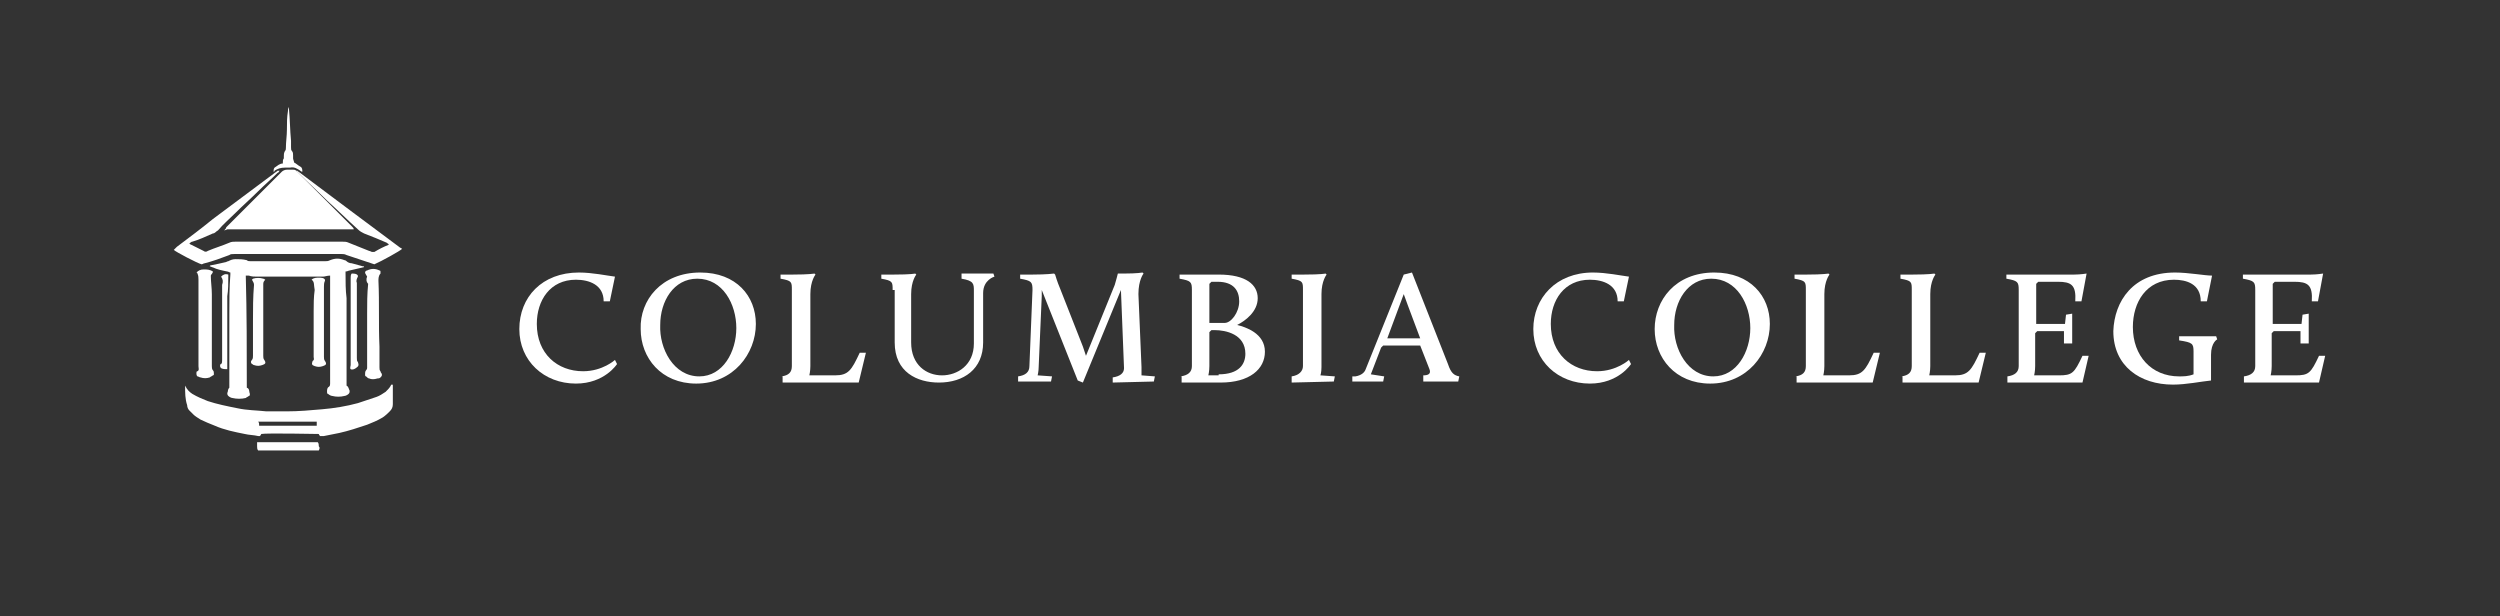 <?xml version="1.0" encoding="UTF-8"?>
<svg id="Layer_1" data-name="Layer 1" xmlns="http://www.w3.org/2000/svg" viewBox="0 0 243.1 59.9">
  <rect x="0" y="0" width="243.1" height="59.9" fill="#333333" stroke="none"/>
  <defs>
    <style>
      .cls-1 {
        fill: #fff;
        stroke-width: 0px;
      }
    </style>
  </defs>
  <path class="cls-1" d="M56.3,26.5c1.3,0,2.7.3,3.5.4l-.5,2.4h-.6c0-1.6-1.4-2.1-2.7-2.1-2.5,0-3.8,2-3.8,4.3,0,2.9,2,4.6,4.5,4.6,1.9,0,3.1-1.1,3.1-1.1l.2.4s-1.2,1.9-4,1.9c-3.1,0-5.5-2.2-5.5-5.3s2.2-5.5,5.8-5.5"/>
  <path class="cls-1" d="M68,36.6c2.3,0,3.6-2.4,3.6-4.7s-1.3-4.8-3.8-4.8c-2.3,0-3.6,2.2-3.6,4.5-.1,2.3,1.3,5,3.8,5M68.1,26.5c3.5,0,5.4,2.3,5.4,5,0,2.9-2.2,5.8-5.8,5.8-3.4,0-5.4-2.5-5.4-5.3-.1-2.8,2-5.5,5.8-5.5"/>
  <path class="cls-1" d="M76,36.6c.7-.1,1-.4,1-1v-7.4c0-.8,0-.9-1.1-1.1v-.4h1.2c1.6,0,2.1-.1,2.1-.1l.1.1s-.5.6-.5,1.9v7c0,.5-.1.9-.1.9h2.5c1.3,0,1.6-.5,2.4-2.2h.6l-.7,2.9h-7.4v-.6h-.1Z"/>
  <path class="cls-1" d="M86.8,28.2c0-.8,0-.9-1.1-1.1v-.4h1.2c1.7,0,2.1-.1,2.1-.1l.1.1s-.5.6-.5,1.9v4.7c0,2.2,1.5,3.2,3,3.2s3.1-1,3.1-3.1v-5.1c0-.7,0-1-1.2-1.2v-.5h3.1l.1.3s-1.1.3-1.1,1.6v4.8c0,2.6-1.9,3.9-4.3,3.9-2.1,0-4.3-1-4.3-3.9v-5.1h-.2Z"/>
  <path class="cls-1" d="M99,36.6c.7-.1,1.1-.4,1.1-1l.3-7.4c0-.8-.1-.9-1.2-1.1v-.4h1.2c1.4,0,2.1-.1,2.1-.1l.1.1s.2.7.5,1.4l2.2,5.6c.1.3.2.6.3.9l2.8-6.9c.1-.3.3-1.1.3-1.1h.6c1.3,0,1.8-.1,1.8-.1l.1.1s-.5.6-.5,2l.3,7.1v.8l1.3.1-.1.5-4,.1v-.5c.7-.1,1.1-.4,1.1-.9l-.3-7.6-3.7,9-.5-.2-3.5-8.8v.6l-.3,6.9c0,.4-.1.8-.1.8l1.4.1-.1.5h-3.2s0-.5,0-.5Z"/>
  <path class="cls-1" d="M119.1,31.4c.6,0,1.4-1,1.4-2.1,0-1-.5-1.9-2.1-1.9h-.6l-.2.2v3.8h1.5ZM118.5,36.4c2,0,2.6-1,2.6-2,0-1.9-1.9-2.3-3-2.3h-.3l-.2.2v3.3c0,.5-.1.9-.1.9h1v-.1ZM114.8,36.6c.7-.1,1.1-.4,1.1-1v-7.4c0-.8-.1-.9-1.2-1.1v-.4h3.8c2.7,0,3.8,1,3.8,2.3s-1.2,2.2-2,2.6c.8.2,2.7.8,2.7,2.6,0,1.7-1.5,3-4.3,3h-3.8v-.6h-.1Z"/>
  <path class="cls-1" d="M125.6,36.6c.7-.1,1.1-.5,1.1-1v-7.4c0-.8,0-.9-1.1-1.1v-.4h1.2c1.7,0,2.1-.1,2.1-.1l.1.1s-.5.6-.5,1.9v7.1c0,.5-.1.8-.1.8l1.4.1-.1.5-4.1.1v-.6h0Z"/>
  <path class="cls-1" d="M136.5,28.6l-1.6,4.3h3.2l-1.2-3.2c-.1-.3-.3-.8-.4-1.1M131.8,36.6c.6-.1.9-.4,1-.7l3.7-9.2.8-.2,3.5,8.9c.3.9.6,1.1,1.1,1.2l-.1.5h-3.4v-.6c.4,0,.8-.1.6-.6l-.9-2.3h-3.6l-.2.2-1,2.6,1.3.2-.1.5h-3v-.5h.3Z"/>
  <path class="cls-1" d="M154.9,26.5c1.3,0,2.7.3,3.5.4l-.5,2.4h-.6c0-1.6-1.4-2.1-2.7-2.1-2.5,0-3.8,2-3.8,4.3,0,2.9,2,4.6,4.5,4.6,1.9,0,3.1-1.1,3.1-1.1l.2.4s-1.2,1.9-4,1.9c-3.1,0-5.5-2.2-5.5-5.3,0-3,2.2-5.5,5.8-5.5"/>
  <path class="cls-1" d="M166.6,36.6c2.3,0,3.6-2.4,3.6-4.7s-1.3-4.8-3.8-4.8c-2.3,0-3.6,2.2-3.6,4.5-.1,2.3,1.3,5,3.8,5M166.7,26.5c3.5,0,5.4,2.3,5.4,5,0,2.9-2.2,5.8-5.8,5.8-3.4,0-5.4-2.5-5.4-5.3s2-5.5,5.8-5.5"/>
  <path class="cls-1" d="M174.6,36.6c.7-.1,1-.4,1-1v-7.4c0-.8,0-.9-1.1-1.1v-.4h1.2c1.6,0,2.1-.1,2.1-.1l.1.1s-.5.6-.5,1.9v7c0,.5-.1.9-.1.9h2.5c1.3,0,1.6-.5,2.4-2.2h.6l-.7,2.9h-7.4v-.6h-.1Z"/>
  <path class="cls-1" d="M184.9,36.6c.7-.1,1-.4,1-1v-7.4c0-.8,0-.9-1.1-1.1v-.4h1.2c1.6,0,2.1-.1,2.1-.1l.1.1s-.5.6-.5,1.9v7c0,.5-.1.9-.1.9h2.5c1.3,0,1.6-.5,2.4-2.2h.6l-.7,2.9h-7.4v-.6h-.1Z"/>
  <path class="cls-1" d="M195.2,36.6c.7-.1,1.1-.4,1.1-1v-7.4c0-.8-.1-.9-1.2-1.1v-.4h6.6c.6,0,1.2-.1,1.2-.1l-.5,2.7h-.6c.1-1.6-.4-1.9-1.7-1.9h-1.9l-.2.2v3.9h2.8l.1-.9.6-.1v2.9h-.8v-1.2h-2.6l-.2.2v3.2c0,.5-.1.9-.1.9h2.4c1.3,0,1.5-.2,2.3-1.9h.6l-.6,2.6h-7.3v-.6h0Z"/>
  <path class="cls-1" d="M211.5,26.5c1.3,0,2.9.3,3.6.3l-.5,2.5h-.6c0-1.7-1.4-2.1-2.6-2.1-2.7,0-4,2.2-4,4.6,0,2.8,1.8,4.8,4.5,4.8.4,0,.9,0,1.4-.2v-2.2c0-.8-.1-.9-1.4-1.1v-.4h3.6l.1.3s-.6.3-.6,1.5v2.5c-1,.1-2.4.4-3.7.4-3.2,0-5.8-1.8-5.8-5.2.1-2.9,1.9-5.7,6-5.7"/>
  <path class="cls-1" d="M218.2,36.6c.7-.1,1.1-.4,1.1-1v-7.4c0-.8-.1-.9-1.2-1.1v-.4h6.6c.6,0,1.2-.1,1.2-.1l-.5,2.7h-.6c.1-1.6-.4-1.9-1.7-1.9h-1.9l-.2.2v3.9h2.8l.1-.9.6-.1v2.9h-.8v-1.2h-2.6l-.2.2v3.2c0,.5-.1.9-.1.9h2.4c1.3,0,1.5-.2,2.3-1.9h.6l-.6,2.6h-7.3v-.6h0Z"/>
  <path class="cls-1" d="M32.1,26.8c-.3,0-.5.1-.7.1h-6.4c-.3,0-.5,0-.8-.1h-.3c.1,3.6.1,7.3.1,10.9.3.1.2.4.3.6,0,.1,0,.2-.1.2-.1.1-.2.1-.3.2-.4.1-.9.1-1.3,0-.1,0-.3-.1-.4-.2-.1-.1-.1-.2-.1-.3.1-.1,0-.3.2-.5v-7.2c0-1.3,0-2.5.1-3.8v-.2c-.1,0-.2-.1-.3-.1-.5-.1-1-.2-1.4-.4-.1,0-.2-.1-.3-.1,0-.1.1-.1.1-.1.5-.1,1-.2,1.4-.3.1,0,.2-.1.3-.1.2-.1.4-.2.7-.2.4,0,.7,0,1.1.1.1.1.2.1.4.1h7.2c.2,0,.3,0,.5-.1.5-.2.9-.2,1.4,0,.1,0,.2.1.2.1.1.1.3.2.5.2.4.1.7.2,1.1.3h.1q0,.1-.1.1c-.4.1-.9.2-1.3.3-.1,0-.2.1-.4.1v.2c0,.8,0,1.6.1,2.4v8.5c.2.1.2.3.3.5,0,.1,0,.2-.1.3s-.3.2-.4.2c-.4.1-.8.1-1.2,0-.1,0-.3-.1-.4-.2-.1,0-.1-.1-.1-.2,0-.2,0-.4.2-.5.1-.1.1-.2.1-.3v-10.4s0,0,0-.1"/>
  <path class="cls-1" d="M18,37.5q.1,0,0,0c.2.4.4.6.7.8.5.3,1,.5,1.5.7.9.3,1.9.5,2.9.7.9.2,1.9.2,2.8.3h2c1.1,0,2.3-.1,3.4-.2,1.2-.1,2.4-.3,3.5-.6.6-.2,1.2-.4,1.8-.6.3-.1.6-.3.9-.5.2-.2.4-.4.5-.6,0,0,0-.1.1-.1s.1,0,.1.1v1.8c0,.3-.1.5-.3.7s-.4.4-.7.6c-.5.3-1,.5-1.5.7-.9.3-1.8.6-2.7.8-.5.1-1,.2-1.5.3h-.4c0-.1-.1-.1-.1-.2-.1,0-5.1-.1-5.6,0,0,.1-.1.1-.1.2h-.2c-.4-.1-.9-.1-1.3-.2-1-.2-2-.4-2.9-.8-.5-.2-1-.4-1.4-.6-.3-.2-.5-.3-.7-.5-.1-.1-.3-.3-.4-.4-.1-.1-.2-.3-.2-.5-.2-.6-.2-1.2-.2-1.9,0,.1,0,0,0,0M25.2,41.4h5.6v-.4h-5.7c.1.1.1.2.1.4"/>
  <path class="cls-1" d="M16.9,24.3l.3-.3c1.2-.9,2.4-1.8,3.5-2.7,2-1.5,3.9-2.9,5.9-4.4.1-.1.3-.2.4-.3h.2c-.1.1-.1.2-.2.2-.6.6-1.3,1.2-1.9,1.8-.7.7-1.5,1.4-2.2,2.1-.6.6-1.2,1.1-1.7,1.7-.2.1-.3.3-.5.3-.7.3-1.3.6-2,.8-.1,0-.2.1-.3.2.1,0,.1.1.2.1.4.2.8.4,1.2.6.1.1.3.1.4,0,.7-.3,1.4-.5,2.1-.8.2-.1.4-.1.6-.1h10.4c.2,0,.4,0,.6.1.7.3,1.3.5,2,.8.1,0,.2.1.3.1h.2c.5-.3.9-.5,1.4-.7,0-.1-.1-.1-.2-.2-.7-.3-1.4-.6-2.2-.9-.2-.1-.4-.2-.6-.4-1-.9-2-1.9-3-2.8-.9-.9-1.9-1.8-2.8-2.7l-.2-.2h.1c.1.1.3.2.4.3,3.2,2.4,6.4,4.8,9.5,7.1.1.1.2.1.3.2-.2.2-2,1.2-2.7,1.5-.3-.1-.6-.2-.9-.3-.6-.2-1.2-.4-1.8-.6-.2-.1-.3-.1-.5-.1h-10.4c-.2,0-.4,0-.5.1-.8.3-1.6.6-2.4.8-.1,0-.2.1-.3.1-.4-.1-2.5-1.2-2.7-1.4"/>
  <path class="cls-1" d="M21.8,22.4c.1-.1.2-.2.2-.3l3.7-3.7,1.7-1.7c.1-.1.3-.2.5-.2h.6c.1,0,.2,0,.3.1l.4.4,2.1,2.1c1,1,1.9,1.9,2.9,2.9.1.1.2.2.2.3h-12.3c-.2.1-.3.1-.3.1"/>
  <path class="cls-1" d="M19.1,26.5c.2-.2.4-.3.7-.3s.6,0,.9.2c0,.2-.2.3-.2.4,0,.6.1,1.2.1,1.8v7c0,.1,0,.3.1.4.1.1.1.2.1.4,0,0,0,.1-.1.1-.1.1-.2.1-.3.2-.3.1-.6.1-.9,0-.1,0-.2-.1-.3-.1-.1-.1-.1-.2-.1-.3s0-.2.1-.2c.2-.1.1-.3.1-.5v-8.4c0-.2,0-.4-.1-.6,0,0,0-.1-.1-.1"/>
  <path class="cls-1" d="M35.7,26.9c-.1-.2-.2-.3-.2-.4s.1-.2.2-.2c.4-.2.8-.2,1.2,0,0,0,.1,0,.1.1v.2c-.2.2-.2.5-.2.7.1,2.1,0,4.3.1,6.4v2c0,.2,0,.3.1.4,0,0,0,.1.1.2.1.2,0,.3-.1.4-.1.1-.2.1-.3.1-.3.1-.6.1-.8,0-.1,0-.2-.1-.3-.2-.1,0-.1-.1-.1-.2s0-.3.1-.4q.1-.1.1-.2v-5.3c0-1,0-1.9.1-2.9-.2-.2-.2-.5-.1-.7"/>
  <path class="cls-1" d="M30.3,27.2c.2-.2.5-.2.7-.2s.5,0,.6.2v.1c-.1.2-.1.4-.1.6v6.8c0,.1,0,.3.1.4.2.3.1.4-.2.5-.3.1-.5.1-.8,0s-.3-.2-.2-.5c.2-.1.1-.3.1-.4v-4.4c0-.7,0-1.4.1-2.1-.1-.5,0-.8-.3-1"/>
  <path class="cls-1" d="M25.8,27.2c-.1.1-.2.2-.2.4v7c0,.1,0,.3.1.4.2.3.1.4-.2.5-.3.1-.5.1-.8,0-.1,0-.1-.1-.2-.1q-.1-.1-.1-.2t.1-.2c.1-.1.1-.3.1-.4v-3.4c0-1.2,0-2.3.1-3.5,0-.2-.1-.3-.2-.5l.1-.1c.3-.1.7-.1,1,0q.1,0,.2.1c-.1-.1-.1,0,0,0"/>
  <path class="cls-1" d="M31,43.8h-5.9c-.1-.1-.1-.3-.1-.4v-.4h5.9c.1.1.1.3.1.4.1.1.1.2,0,.4"/>
  <path class="cls-1" d="M34.1,35.9c-.1-.1,0-.3,0-.4v-8.5c0-.1,0-.3.1-.4.2,0,.5,0,.6.2v.1c-.1.2-.2.4-.1.6v7.3c0,.2,0,.3.1.4h0c.1.3.1.4-.2.6q-.3.2-.5.1"/>
  <path class="cls-1" d="M21.5,26.9c.2-.2.4-.3.7-.2v.2c0,.6,0,1.3-.1,1.9v7.1c-.2,0-.4,0-.6-.1q-.1-.1-.1-.2c0-.1,0-.2.1-.2.1-.1.1-.2.1-.4v-7.3c.1-.3.1-.5-.1-.8"/>
  <path class="cls-1" d="M26.6,16.7c0-.1,0-.3.1-.4.3-.2.5-.4.8-.4,0-.2,0-.4.1-.5v-.2c0-.2,0-.3.1-.5.1-.1.1-.2.1-.3,0-.6.1-1.2.1-1.8s0-1.2.1-1.8c0-.1,0-.2.1-.4v.2c.1,1,.1,2.1.2,3.1v.6c0,.2,0,.3.1.4.1.1.1.3.1.4v.3c0,.1.1.3.1.4.2.1.4.3.6.4s.2.3.2.5q-.1,0-.2-.1c-.3-.2-.6-.4-1-.3h-.5c-.4,0-.7.1-1,.3q0,.1-.1.1c.1,0,0,0,0,0"/>
</svg>